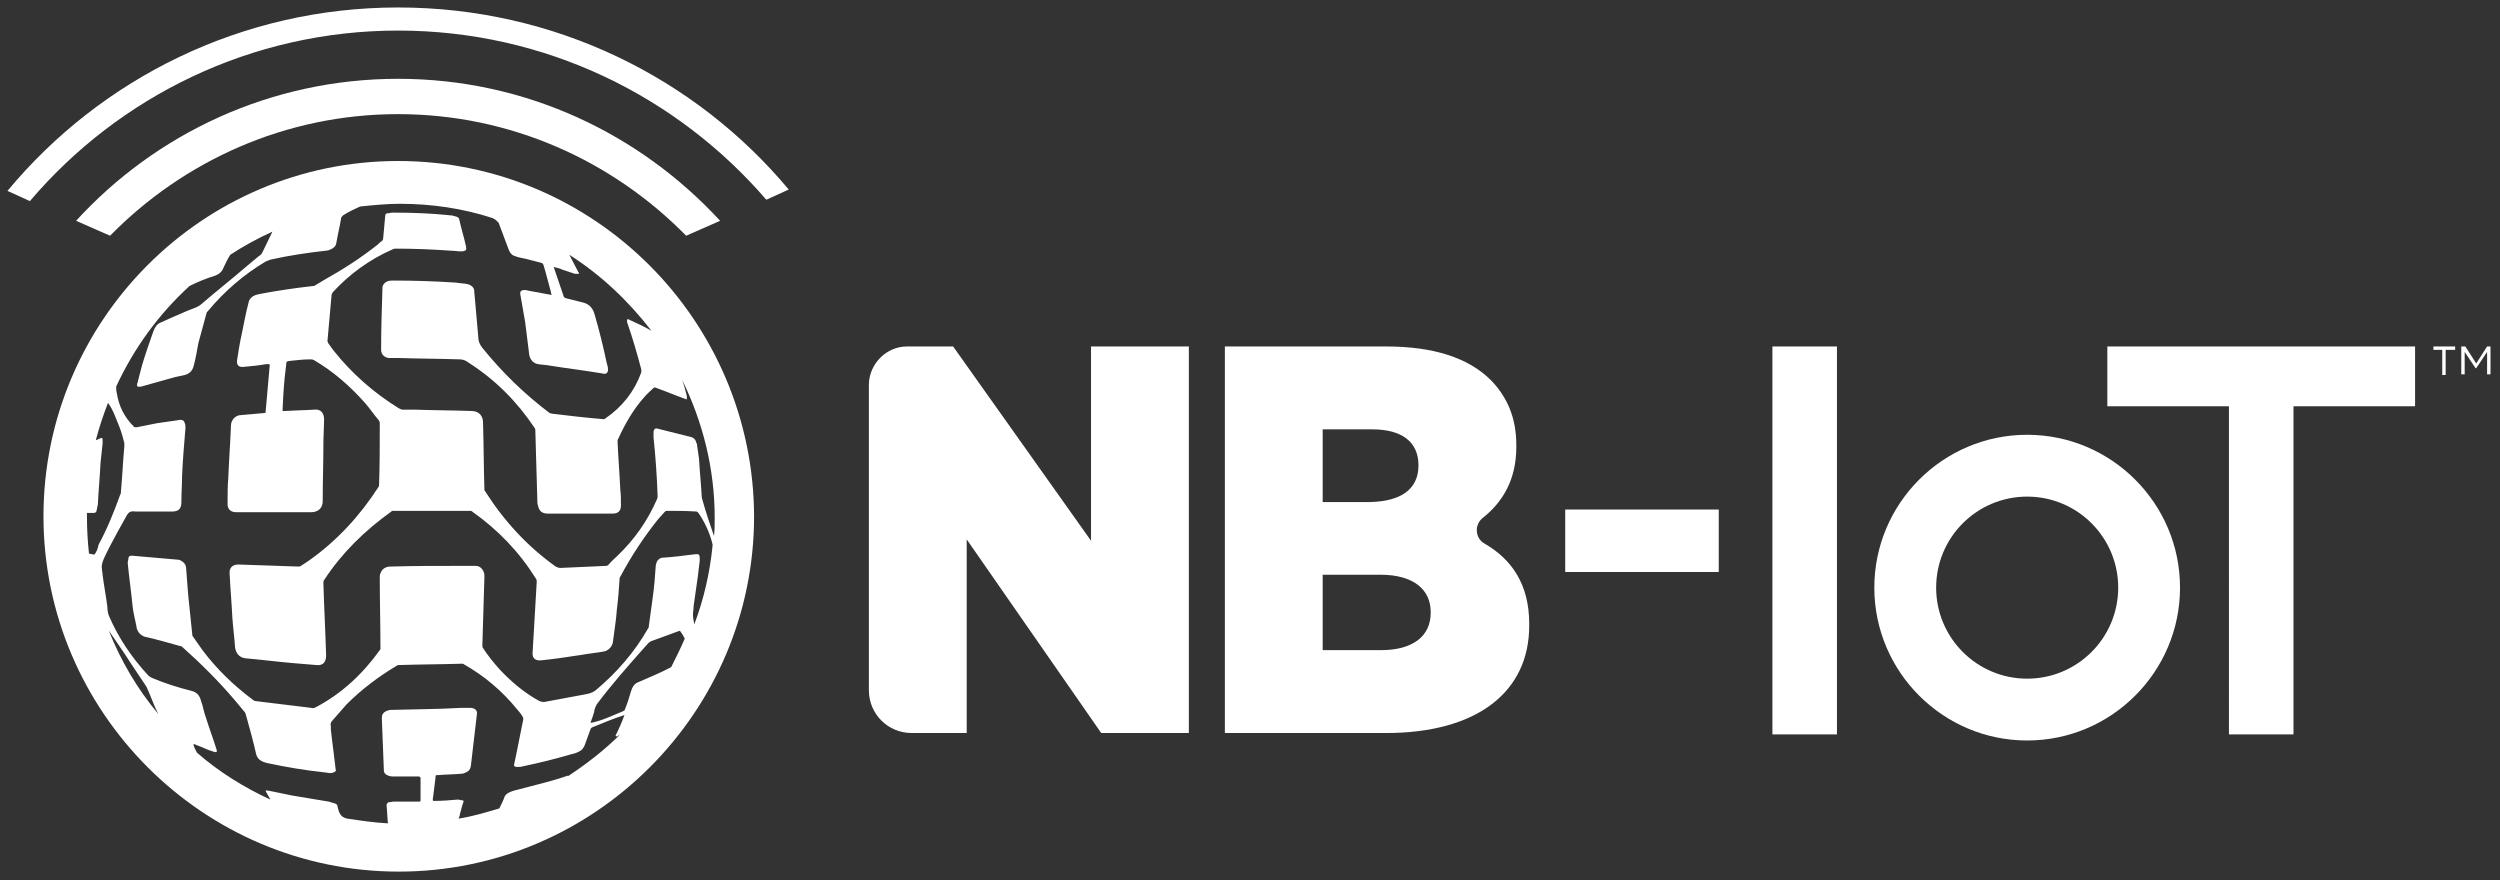 <?xml version="1.0" encoding="utf-8"?>
<!-- Generator: Adobe Illustrator 28.1.0, SVG Export Plug-In . SVG Version: 6.00 Build 0)  -->
<svg version="1.1" id="Layer_1" xmlns="http://www.w3.org/2000/svg" xmlns:xlink="http://www.w3.org/1999/xlink" x="0px" y="0px"
	 viewBox="0 0 368 129.6" style="enable-background:new 0 0 368 129.6;" xml:space="preserve">
<rect x="0" y="0" width="368" height="129.6" fill="#333333" stroke="none"/>
<style type="text/css">
	.st0{fill:#FFFFFF;}
</style>
<g>
	<g>
		<g>
			<path class="st0" d="M58.6,4.5c21.7,0,41.1,9.7,54.2,24.9l3.3-1.5C102.4,11.5,81.7,1.1,58.6,1.1c-23.1,0-43.8,10.5-57.5,27
				l3.3,1.5C17.5,14.2,37,4.5,58.6,4.5z"/>
		</g>
		<path class="st0" d="M58.6,23.7C29.8,23.7,6.4,47.2,6.4,76c0,28.8,23.5,52.3,52.3,52.3s52.3-23.5,52.3-52.3
			C110.9,47.2,87.5,23.7,58.6,23.7z M16,92.8c1,1.5,2.1,3,3.1,4.6c0.8,1.2,1.6,2.4,2.4,3.6c0.2,0.3,0.3,0.7,0.5,1.1
			c0.4,1,0.8,2,1.3,3C20.2,101.4,17.8,97.3,16,92.8z M14,81.5c-0.1,0.1-0.1,0.2-0.3,0.1c-0.2,0-0.4-0.1-0.6-0.1
			c-0.2-1.8-0.3-3.6-0.3-5.5c0-0.2,0-0.3,0-0.5c0.3,0,0.7,0,1,0c0.2,0,0.4-0.1,0.4-0.3c0.1-0.3,0.1-0.6,0.2-0.9
			c0.1-2.1,0.3-4.1,0.4-6.2c0.1-0.9,0.2-1.9,0.3-2.8c0-0.2,0-0.4,0-0.6c0-0.2-0.1-0.3-0.3-0.2c-0.2,0.1-0.4,0.2-0.7,0.3
			c0.5-1.9,1.1-3.7,1.8-5.5c0.8,1.1,1.2,2.4,1.7,3.6c0.3,0.8,0.5,1.5,0.7,2.3c0,0.2,0,0.4,0,0.5c-0.2,2.2-0.3,4.5-0.5,6.7
			c0,0.1,0,0.3-0.1,0.4c-0.9,2.5-1.9,5-3.2,7.4C14.4,80.8,14.2,81.2,14,81.5z M49.7,118.8c0-0.2-0.1-0.4-0.3-0.5
			c-0.3-0.1-0.7-0.2-1-0.3c-1.8-0.3-3.6-0.6-5.4-0.9c-1.1-0.2-2.3-0.5-3.4-0.7c-0.2,0-0.6-0.1-0.5,0c0.1,0.2,0.1,0.3,0.2,0.4
			c0.2,0.3,0.3,0.6,0.5,0.9c-3.9-1.8-7.6-4.1-10.8-6.9c-0.2-0.4-0.4-0.7-0.5-1.1c0,0,0-0.1,0-0.2c0.8,0.3,1.5,0.6,2.2,0.9
			c0.3,0.1,0.6,0.2,0.9,0.3c0.1,0,0.2,0,0.3,0c0-0.1,0-0.2,0-0.3c-0.5-1.6-1.1-3.2-1.6-4.8c-0.3-0.8-0.4-1.6-0.7-2.4
			c-0.2-0.8-0.6-1.3-1.4-1.5c-2-0.5-3.9-1.1-5.8-1.9c-0.2-0.1-0.4-0.2-0.6-0.4c-2.4-2.6-4.3-5.4-5.7-8.6c-0.2-0.4-0.3-1-0.3-1.5
			c-0.2-1.6-0.5-3.1-0.7-4.7c0-0.3-0.1-0.6-0.1-0.9c-0.1-0.5,0.1-1,0.3-1.5c1-2.2,3.4-6.4,3.4-6.4c0.3-0.5,0.7-0.6,1.3-0.5
			c1.8,0,3.5,0,5.3,0c1,0,1.4-0.4,1.4-1.4c0-1.3,0.1-2.6,0.1-3.8c0.1-2.4,0.3-4.7,0.5-7.1c0-0.2,0-0.5-0.1-0.7
			c-0.1-0.4-0.3-0.5-0.7-0.5c-1.1,0.2-2.2,0.3-3.4,0.5c-1,0.2-2,0.4-3,0.6c-0.2,0-0.3,0-0.4-0.1c-1.4-1.4-2.2-3-2.5-4.9
			c-0.1-0.3-0.1-0.7-0.1-1c2.6-5.6,6.2-10.6,10.8-14.8c1.2-0.6,2.4-1.1,3.7-1.5c0.6-0.2,1.1-0.6,1.3-1.2c0.3-0.6,0.6-1.3,1-1.9
			c2-1.3,4-2.4,6.2-3.4c-0.5,1-1,2.1-1.5,3.1c-0.1,0.2-0.3,0.4-0.5,0.5c-0.6,0.5-1.2,1-1.8,1.5c-2.2,1.9-4.5,3.7-6.7,5.6
			c-0.6,0.5-1.2,0.6-1.9,0.9c-1.4,0.6-2.8,1.2-4.1,1.8c-0.5,0.2-0.8,0.7-1,1.2c-0.6,1.7-1.2,3.4-1.7,5.1c-0.2,0.8-0.4,1.5-0.6,2.3
			c0,0.1,0,0.2-0.1,0.3c-0.1,0.5,0,0.6,0.6,0.5c1.7-0.5,3.3-0.9,5-1.4c0.5-0.1,1-0.2,1.4-0.3c0.7-0.2,1.1-0.6,1.3-1.3
			c0.3-1.1,0.5-2.3,0.7-3.4c0.4-1.5,0.8-2.9,1.2-4.4c0-0.1,0.1-0.2,0.2-0.3c2.4-2.9,5.3-5.4,8.5-7.3c0.2-0.1,0.5-0.2,0.8-0.3
			c2.7-0.6,5.4-1,8.1-1.3c0.2,0,0.5-0.1,0.7-0.2c0.4-0.2,0.7-0.4,0.8-0.9c0.2-1.2,0.5-2.4,0.7-3.6c0-0.2,0.1-0.3,0.3-0.5
			c0.8-0.5,1.6-0.9,2.5-1.3c1.9-0.2,3.9-0.4,5.9-0.4c4.7,0,9.3,0.7,13.6,2.1c0.2,0.1,0.4,0.2,0.6,0.4c0.1,0.1,0.2,0.2,0.3,0.3
			c0.5,1.3,1,2.7,1.5,4c0.2,0.5,0.5,0.8,0.9,0.9c0.5,0.2,1.1,0.3,1.6,0.4c0.8,0.2,1.5,0.4,2.3,0.6c0.1,0,0.2,0.1,0.3,0.3
			c0.4,1.3,0.7,2.6,1.1,4c0,0.1,0,0.2,0.1,0.3c0,0.1,0,0.1-0.1,0.1c-0.4-0.1-0.7-0.1-1.1-0.2c-0.9-0.2-1.8-0.3-2.6-0.5
			c-0.1,0-0.2,0-0.2,0c-0.5,0-0.7,0.2-0.6,0.7c0.2,1.3,0.5,2.7,0.7,4c0.2,1.6,0.4,3.2,0.6,4.8c0.1,0.7,0.6,1.3,1.3,1.4
			c0.5,0.1,1.1,0.1,1.6,0.2c2.5,0.4,5,0.7,7.4,1.1c0.2,0,0.4,0.1,0.6,0.1c0.4,0.1,0.7-0.1,0.7-0.6c0-0.3-0.1-0.7-0.2-1
			c-0.5-2.4-1.1-4.8-1.8-7.2c-0.3-1-0.9-1.5-1.8-1.7c-0.8-0.2-1.6-0.4-2.4-0.6c-0.1,0-0.2-0.1-0.3-0.2c-0.5-1.5-1-2.9-1.5-4.4
			c0,0,0,0,0,0c0.4,0.1,0.9,0.2,1.3,0.4c0.6,0.2,1.2,0.4,1.8,0.6c0.1,0,0.1,0,0.2,0c0.1,0,0.3,0,0.4,0c0.1,0,0-0.2-0.1-0.3
			c-0.4-0.8-0.9-1.7-1.3-2.5c4.7,3,8.7,6.8,12.1,11.2c-1-0.6-2.1-1.1-3.2-1.6c-0.1-0.1-0.3-0.1-0.4-0.1c0,0.1,0,0.3,0,0.4
			c0.8,2.3,1.5,4.7,2.1,7c0,0.1,0,0.3,0,0.4c-1,2.8-2.8,5.1-5.3,6.8c-0.1,0.1-0.2,0.1-0.3,0.1c-2.5-0.2-5-0.5-7.5-0.8
			c-0.1,0-0.3-0.1-0.4-0.1c-3.7-2.8-7-6-9.9-9.6c-0.4-0.5-0.6-1-0.6-1.6c-0.2-2.3-0.4-4.5-0.6-6.8c0-0.5-0.5-0.9-1.1-1
			c-0.5-0.1-1.1-0.1-1.6-0.2c-3.1-0.2-6.1-0.3-9.2-0.3c-0.4,0-0.8,0-1.2,0.3c-0.2,0.2-0.4,0.4-0.4,0.7c-0.1,3.1-0.2,6.1-0.2,9.2
			c0,0.6,0.4,1.1,1.1,1.2c0.5,0,1,0,1.5,0c3,0.1,6,0.1,9,0.2c0.5,0,0.9,0.2,1.3,0.5c3.9,2.5,7.1,5.7,9.7,9.6
			c0.1,0.1,0.1,0.3,0.1,0.4c0.1,3.5,0.2,7,0.3,10.5c0,0.3,0.1,0.6,0.2,0.9c0.2,0.5,0.6,0.8,1.3,0.8c3.2,0,6.4,0,9.6,0
			c0.8,0,1.2-0.4,1.2-1.2c0-0.8,0-1.6-0.1-2.4c-0.1-2.3-0.3-4.7-0.4-7c0-0.1,0-0.3,0.1-0.4c1-2.2,2.2-4.3,3.8-6.1
			c0.4-0.5,0.9-0.9,1.3-1.3c0.2-0.2,0.3-0.2,0.5-0.1c1.4,0.5,2.8,1.1,4.2,1.6c0.1,0,0.2,0.1,0.3,0.1c0-0.2,0-0.4,0-0.5
			c-0.2-0.8-0.4-1.6-0.7-2.4c3,6.1,4.8,13,4.8,20.3c0,0.9,0,1.8-0.1,2.7c-0.6-1.7-1.2-3.5-1.7-5.3c0-0.1-0.1-0.3-0.1-0.4
			c-0.1-1.9-0.3-3.7-0.4-5.6c-0.1-0.7-0.2-1.4-0.3-2.1c0-0.1,0-0.2-0.1-0.3c-0.1-0.5-0.4-0.8-0.9-0.9c-1.6-0.4-3.2-0.8-4.8-1.2
			c-0.3-0.1-0.5,0-0.6,0.4c0,0.3,0,0.6,0,0.9c0.3,2.9,0.5,5.7,0.6,8.6c0,0.2,0,0.3-0.1,0.5c-1.4,3.2-3.3,5.9-5.8,8.3
			c-0.4,0.4-0.9,0.8-1.3,1.3c-0.1,0.1-0.2,0.2-0.4,0.2c-2.2,0.1-4.4,0.2-6.7,0.3c-0.3,0-0.5-0.1-0.7-0.2c-4.2-3-7.6-6.7-10.4-11.1
			c-0.1-0.1-0.1-0.2-0.1-0.3c-0.1-3.3-0.1-6.5-0.2-9.8c0-1-0.6-1.7-1.7-1.7c-2.8-0.1-5.6-0.1-8.4-0.2c-0.6,0-1.1,0-1.7,0
			c-0.2,0-0.4-0.1-0.6-0.2c-3.7-2.3-6.9-5.1-9.6-8.5c-0.3-0.4-0.5-0.7-0.8-1.1c0-0.1-0.1-0.2-0.1-0.3c0.2-2.2,0.4-4.5,0.6-6.7
			c0-0.2,0.1-0.3,0.2-0.5c2.5-2.7,5.4-4.8,8.8-6.3c0.1,0,0.2-0.1,0.3-0.1c2.7,0,5.5,0.1,8.2,0.3c0.5,0,1,0.1,1.5,0.1
			c0.1,0,0.2,0,0.3,0c0.5-0.1,0.6-0.2,0.5-0.7c-0.3-1.4-0.7-2.6-1-4c0-0.1-0.1-0.3-0.4-0.4c-0.4-0.1-0.6-0.2-0.9-0.2
			c-2.8-0.3-5.6-0.4-8.5-0.4c-0.3,0-0.5,0.1-0.8,0.1c-0.2,0-0.3,0.2-0.3,0.4c-0.1,1.2-0.2,2.2-0.3,3.3c0,0.2-0.1,0.3-0.2,0.4
			c-0.2,0.1-0.4,0.3-0.6,0.5c-2.4,1.9-5,3.6-7.7,5.1c-0.5,0.3-1,0.6-1.5,0.9c-0.1,0.1-0.2,0.1-0.3,0.1c-2.7,0.3-5.4,0.7-8,1.2
			c-0.4,0.1-0.8,0.2-1.1,0.5c-0.2,0.2-0.4,0.5-0.4,0.7c-0.4,1.5-0.7,3.1-1,4.6c-0.3,1.3-0.5,2.6-0.7,3.9c-0.1,0.7,0.2,1.1,1,1
			c1.1-0.1,2.2-0.2,3.3-0.4c0.1,0,0.3,0,0.4,0c0.1,0,0.1,0.1,0.1,0.2c-0.2,2.3-0.4,4.5-0.6,6.8c0,0.2-0.1,0.2-0.2,0.2
			c-1.1,0.1-2.3,0.2-3.4,0.3c-0.9,0-1.5,0.8-1.5,1.5c-0.1,2.6-0.3,5.2-0.4,7.8c-0.1,1.1-0.1,2.3-0.1,3.4c0,0.2,0,0.4,0,0.6
			c0.1,0.7,0.6,1,1.3,1c2.8,0,5.5,0,8.3,0c0.9,0,1.8,0,2.7,0c1,0,1.7-0.6,1.7-1.6c0-2.8,0.1-5.6,0.1-8.4c0-1.2,0.1-2.5,0.1-3.7
			c0-0.9-0.5-1.5-1.4-1.4c-1.5,0.1-2.8,0.1-4.4,0.2c-0.1,0-0.2,0-0.3,0c0-0.1,0-0.2,0-0.3c0.1-2.3,0.2-4,0.5-6.3
			c0.1-0.7-0.1-0.7,0.8-0.8c0.9-0.1,1.9-0.2,2.8-0.2c0.2,0,0.3,0,0.5,0.1c2.9,1.7,5.4,3.9,7.6,6.4c0.7,0.8,1.2,1.6,1.9,2.4
			c0.2,0.2,0.2,0.4,0.2,0.7c0,2.9,0,5.9-0.1,8.8c0,0.1,0,0.3-0.1,0.4c-2.7,4.2-6.1,7.9-10.2,10.8c-0.4,0.3-0.8,0.5-1.2,0.8
			c-0.1,0.1-0.3,0.1-0.4,0.1c-2.9-0.1-5.9-0.2-8.8-0.3c-0.9,0-1.4,0.5-1.3,1.4c0.1,2.1,0.3,4.3,0.4,6.4c0.1,1.5,0.3,2.9,0.4,4.4
			c0.1,0.8,0.6,1.5,1.5,1.6c2.3,0.2,4.6,0.5,6.9,0.7c1.2,0.1,2.4,0.2,3.6,0.3c0.9,0.1,1.4-0.4,1.4-1.4c-0.1-3.6-0.3-7.1-0.4-10.7
			c0-0.1,0-0.3,0.1-0.4c2.6-4,6-7.3,9.9-10.1c0.1-0.1,0.2-0.1,0.3-0.1c3.8,0,7.5,0,11.3,0c0.1,0,0.2,0,0.3,0.1
			c3.8,2.7,6.9,5.9,9.4,9.9c0.1,0.1,0.1,0.3,0.1,0.5c-0.2,3.4-0.4,6.8-0.6,10.3c-0.1,0.9,0.4,1.3,1.3,1.2c2-0.2,3.9-0.5,5.9-0.8
			c1.1-0.2,2.2-0.3,3.3-0.5c0.6-0.1,1.2-0.7,1.3-1.3c0.2-1.6,0.5-3.3,0.6-4.9c0.2-1.5,0.3-3,0.4-4.5c0-0.1,0-0.2,0.1-0.3
			c1.6-3,3.5-5.9,5.6-8.5c0.3-0.3,0.6-0.7,0.9-1c0.1-0.1,0.2-0.2,0.3-0.2c1.5,0,2.9,0,4.4,0.1c0.1,0,0.2,0.1,0.3,0.2
			c0.9,1.3,1.6,2.8,2,4.3c0,0.1,0.1,0.3,0.1,0.4c-0.4,4.1-1.3,8-2.7,11.7c-0.1-0.5-0.2-1-0.2-1.4c0-0.4,0.1-0.9,0.1-1.3
			c0.2-1.4,0.4-2.8,0.6-4.2c0.1-0.8,0.2-1.7,0.3-2.5c0-0.1,0-0.1,0-0.2c0-0.7-0.1-0.8-0.8-0.7c-1.6,0.2-3.1,0.4-4.7,0.5
			c-0.3,0-0.5,0.2-0.7,0.4c-0.2,0.3-0.3,0.7-0.3,1.1c-0.1,1.4-0.2,2.8-0.4,4.2c-0.2,1.5-0.4,2.9-0.6,4.4c0,0.1,0,0.2-0.1,0.3
			c-2,3.5-4.6,6.5-7.7,9.1c-0.5,0.4-1,0.5-1.5,0.6c-2,0.4-3.9,0.7-5.9,1.1c-0.3,0.1-0.6,0-0.9-0.1c-2.2-1.2-4.1-2.8-5.8-4.6
			c-0.9-1-1.8-2.1-2.5-3.2c-0.1-0.1-0.1-0.3-0.1-0.4c0.1-3.3,0.2-6.6,0.3-10c0-0.3,0-0.6-0.1-0.8c-0.2-0.5-0.6-0.9-1.2-0.9
			c-0.7,0-1.5,0-2.2,0c-3.4,0-6.9,0-10.3,0.1c-0.8,0-1.3,0.4-1.5,1c-0.1,0.2-0.1,0.4-0.1,0.6c0,3.5,0.1,7,0.1,10.4
			c0,0.1,0,0.3-0.1,0.3c-2.5,3.5-5.6,6.4-9.4,8.4c-0.2,0.1-0.4,0.2-0.7,0.1c-2.7-0.3-5.5-0.7-8.2-1c-0.1,0-0.3-0.1-0.4-0.2
			c-2.8-2.1-5.3-4.5-7.4-7.3c-0.5-0.7-0.9-1.3-1.4-2c-0.1-0.1-0.1-0.2-0.1-0.3c-0.2-1.9-0.4-3.8-0.6-5.8c-0.1-1.3-0.2-2.6-0.3-3.9
			c0-0.4-0.2-0.8-0.5-1c-0.2-0.1-0.4-0.3-0.6-0.3c-2.3-0.2-4.6-0.4-6.9-0.6c-0.3,0-0.5,0.1-0.5,0.4c0,0.2-0.1,0.4-0.1,0.7
			c0.2,2.1,0.5,4.1,0.7,6.2c0.1,1.1,0.4,2.1,0.6,3.2c0,0.2,0.1,0.4,0.2,0.6c0.2,0.4,0.5,0.6,0.9,0.8c1.8,0.4,3.5,0.9,5.3,1.4
			c0.2,0,0.3,0.1,0.4,0.2c2.7,2.4,5.3,5,7.6,7.7c0.5,0.6,1,1.2,1.5,1.8c0.2,0.2,0.2,0.6,0.3,0.8c0.5,1.8,1,3.6,1.4,5.4
			c0.2,0.8,0.8,1.1,1.5,1.3c2.8,0.6,5.7,1.1,8.6,1.4c0.2,0,0.5,0.1,0.7,0.1c0.2,0,0.4,0,0.6-0.1c0.3-0.1,0.4-0.2,0.3-0.5
			c-0.2-1.9-0.5-3.9-0.7-5.8c0-0.2,0-0.3,0-0.5c-0.1-0.3,0-0.6,0.2-0.8c0.7-0.8,1.4-1.6,2.1-2.4c2.2-2.2,4.7-4.1,7.4-5.7
			c0.1-0.1,0.2-0.1,0.3-0.1c3.1-0.1,6.2-0.1,9.3-0.2c0.1,0,0.2,0,0.3,0.1c3,1.7,5.6,3.9,7.8,6.6c0.2,0.2,0.3,0.4,0.5,0.6
			c0.5,0.7,0.5,0.7,0.3,1.5c-0.3,1.5-0.6,3-0.9,4.5c-0.1,0.5-0.2,1-0.3,1.4c-0.1,0.3,0,0.5,0.4,0.5c0.3,0,0.6,0,0.9-0.1
			c2.4-0.5,4.8-1.1,7.2-1.8c0.5-0.1,1-0.3,1.4-0.6c0.2-0.2,0.4-0.5,0.5-0.8c0.3-0.8,0.5-1.4,0.8-2.2c0-0.1,0.1-0.2,0.2-0.3
			c1.5-0.6,3.1-1.3,4.7-1.8c0,0,0.1-0.1,0.1,0c-0.4,1.1-0.8,2-1.3,3c0,0,0,0,0.1,0.1c0.1,0,0.2,0,0.3-0.1c0.1-0.1,0.2-0.1,0.3-0.2
			c-2.3,2.3-4.9,4.3-7.6,6.1c-0.1,0-0.2,0-0.2,0c-1.1,0.4-2.2,0.7-3.3,1c-1.5,0.4-3.1,0.8-4.6,1.2c-0.3,0.1-0.6,0.2-0.9,0.4
			c-0.2,0.1-0.3,0.3-0.4,0.4c-0.2,0.6-0.5,1.2-0.8,1.8c-2,0.6-4,1.2-6,1.5c0.1-0.2,0.2-0.5,0.2-0.7c0.2-0.6,0.3-1.2,0.5-1.7
			c0.1-0.2,0-0.3-0.2-0.3c-0.2,0-0.4-0.1-0.6-0.1c-1.2,0.1-2.3,0.2-3.5,0.2c-0.1,0-0.2,0-0.2-0.2c0-0.3,0.1-0.5,0.1-0.8
			c0.1-0.8,0.2-1.6,0.3-2.4c0-0.4,0-0.4,0.4-0.4c1.1-0.1,2.3-0.1,3.4-0.2c0.2,0,0.5-0.1,0.7-0.2c0.4-0.2,0.6-0.4,0.7-0.9
			c0.3-2.6,0.6-5.1,0.9-7.7c0.1-0.5-0.3-0.9-1-0.9c-0.4,0-0.9,0-1.3,0c-3.4,0.2-6.9,0.2-10.3,0.3c-0.3,0-0.6,0.1-0.8,0.2
			c-0.4,0.2-0.6,0.5-0.6,1c0.1,2.6,0.2,5.1,0.3,7.7c0,0.3,0.1,0.4,0.3,0.6c0.3,0.2,0.7,0.3,1,0.3c1.3,0,2.5,0,3.8,0
			c0.2,0,0.3,0.1,0.3,0.3c0,1.1,0,2.1,0,3.2c0,0.2-0.1,0.2-0.2,0.2c-1.2,0-2.5,0-3.7,0c-0.3,0-0.6,0.1-0.8,0.1
			c-0.2,0.1-0.3,0.2-0.3,0.5c0.1,0.9,0.1,1.7,0.2,2.6c-2-0.1-4-0.4-6-0.7C50.1,120.3,49.9,119.6,49.7,118.8z M98.8,98.2
			c-1.5,0.8-3.2,1.5-4.8,2.2c-0.6,0.2-0.9,0.7-1.1,1.3c-0.3,1-0.5,1.7-0.9,2.7c0,0.1-0.1,0.2-0.3,0.3c-1.5,0.6-3.1,1.4-4.7,1.7
			c-0.1,0-0.1-0.1,0-0.2c0.1-0.4,0.2-0.5,0.3-0.9c0.1-0.3,0.2-0.6,0.2-0.8c0.1-0.3,0.2-0.6,0.4-0.9c2.1-2.8,4.4-5.4,6.7-8
			c0.3-0.3,0.6-0.7,0.9-1c0.1-0.1,0.2-0.1,0.3-0.2c1.4-0.5,2.7-1,4.1-1.5c0.2-0.1,0.2,0,0.3,0.1c0.2,0.3,0.4,0.6,0.6,1
			C100.2,95.4,99.5,96.8,98.8,98.2z"/>
		<g>
			<path class="st0" d="M260.9,108.1h9.5V51h-9.5V108.1z M328.1,108.1h9.5V59.8h17.9V51h-45.3v8.8h17.9V108.1z M298.4,64
				c-12.4,0-22.5,10.1-22.5,22.5S286,109,298.4,109c12.4,0,22.5-10.1,22.5-22.5S310.8,64,298.4,64z M298.4,99.9
				c-7.4,0-13.4-6-13.4-13.4c0-7.4,6-13.4,13.4-13.4s13.4,6,13.4,13.4C311.8,93.9,305.8,99.9,298.4,99.9z M253,84.2h-22.6V75H253
				V84.2z"/>
			<g>
				<path class="st0" d="M133.5,51h6.8l20.3,28.6V51h14.4v56.9h-12.9l-19.8-28.5v28.5h-8.1c-3.5,0-6.3-2.8-6.3-6.3V56.5
					C128,53.5,130.5,51,133.5,51z"/>
				<path class="st0" d="M180.4,51H204c6.9,0,12.1,1.6,15.5,5c2.3,2.4,3.7,5.4,3.7,9.5v0.3c0,4.8-2,8.1-4.9,10.4
					c-1.3,1-1.2,3,0.2,3.8c4,2.3,6.6,6,6.6,11.8v0.3c0,9.7-7.6,15.8-21.1,15.8h-23.7V51z M208.8,68.5c0-3.5-2.5-5.3-6.8-5.3h-7.3
					v10.7h7C206.1,73.8,208.8,72.1,208.8,68.5L208.8,68.5z M203.2,84.6h-8.5v11.1h8.6c4.6,0,7.3-2,7.3-5.5v-0.1
					C210.6,86.8,208.1,84.6,203.2,84.6z"/>
			</g>
		</g>
		<g>
			<path class="st0" d="M58.6,16.8c16.6,0,31.6,6.9,42.4,17.9l5-2.2C94.2,19.7,77.4,11.6,58.6,11.6c-18.8,0-35.7,8.1-47.4,20.9
				l5,2.2C27,23.7,42,16.8,58.6,16.8z"/>
		</g>
	</g>
	<g>
		<path class="st0" d="M359.6,51.5h-1.4V51h3.2v0.5h-1.4v3.7h-0.5V51.5z M362.4,51h0.5l1.6,2.5l1.6-2.5h0.5v4.1h-0.5v-3.3l-1.6,2.4
			h-0.1l-1.6-2.4v3.3h-0.5V51z"/>
	</g>
</g>
</svg>
